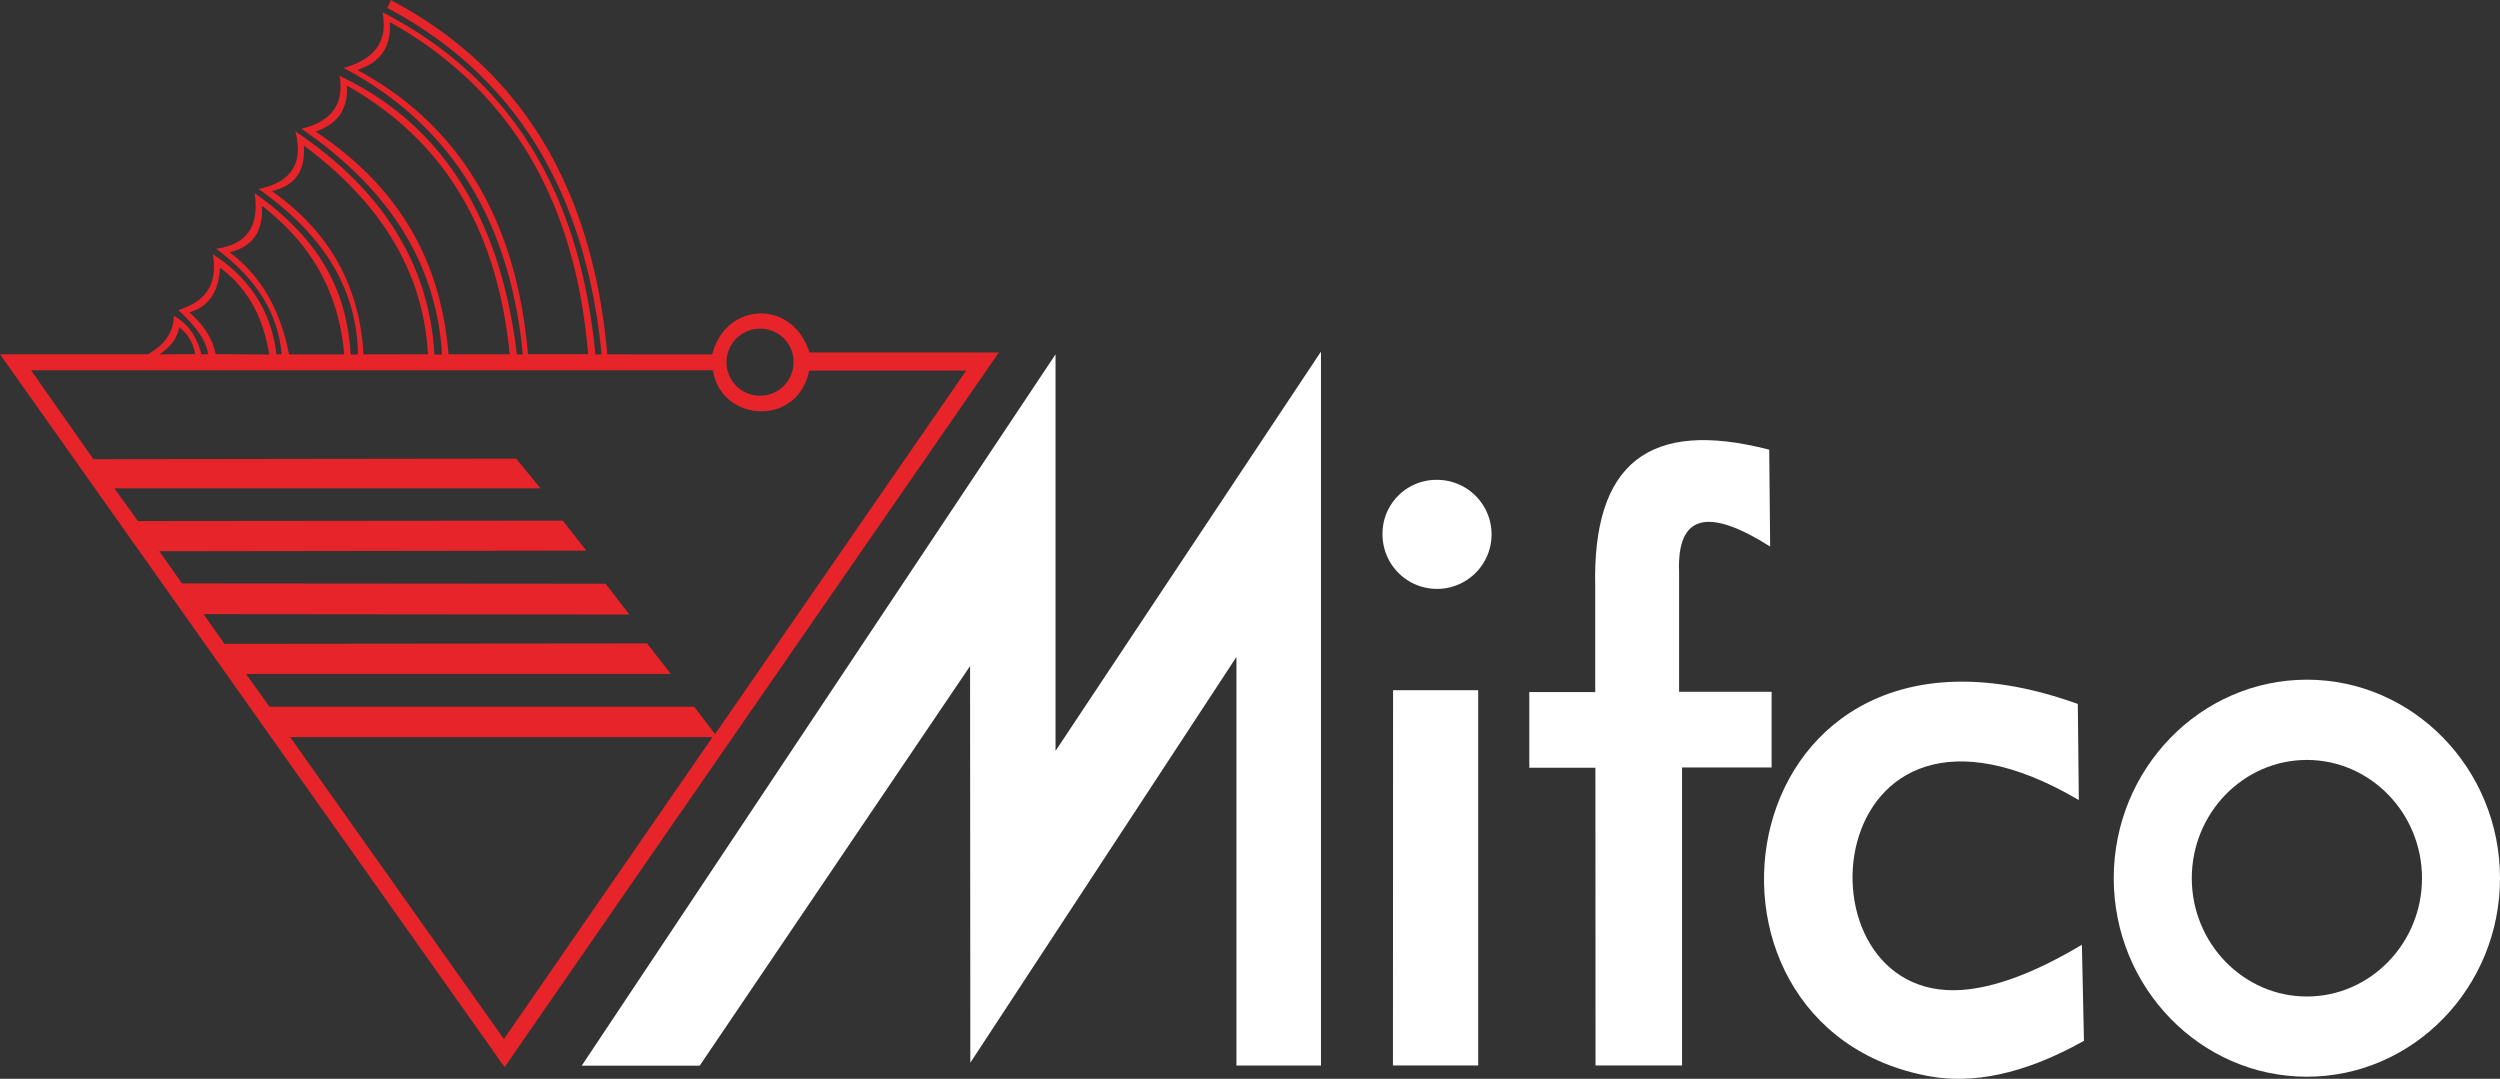 <svg id="Layer_1" data-name="Layer 1" xmlns="http://www.w3.org/2000/svg" viewBox="0 0 589.13 254.22"><rect x="0" y="0" width="589.13" height="254.22" fill="#333333" stroke="none"/><defs><style>.cls-1{fill:#fff;}.cls-1,.cls-2{fill-rule:evenodd;}.cls-2{fill:#e72429;}</style></defs><path class="cls-1" d="M670.24,330.09c25.08,0,45.51,21,45.51,46.78s-20.43,46.78-45.51,46.78-45.51-21-45.51-46.78,20.43-46.78,45.51-46.78m0,18.91c-14.94,0-27.12,12.52-27.12,27.87s12.18,27.88,27.12,27.88,27.13-12.53,27.13-27.88S685.18,349,670.24,349" transform="translate(-126.62 -169.92)"/><path class="cls-1" d="M616.5,358.46c-61.62-36.26-68.5,47.65-27.56,44.74,7.33-.52,16.68-3.7,28.28-10.65l.49,22.64c-14.52,8.17-26.57,10.1-36.25,8.38-63.85-11.42-47.74-117.56,34.8-87.76Z" transform="translate(-126.62 -169.92)"/><path class="cls-1" d="M502.61,421H523V350.77h21.1V332.94h-21.8V304.77c-.54-13.89,7.06-15.17,21.46-6.06l-.22-22.82c-28.22-7.32-41.73,3.06-41,32.45V333H487v17.83h15.58Z" transform="translate(-126.62 -169.92)"/><path class="cls-1" d="M464.9,283a12.85,12.85,0,1,1-12.49,12.84A12.69,12.69,0,0,1,464.9,283m-10,49.57h20.06V421H454.87Z" transform="translate(-126.62 -169.92)"/><polygon class="cls-1" points="137.09 251.12 248.74 83.5 248.74 176.95 311.29 82.85 311.29 251.1 291.37 251.1 291.37 154.81 228.66 250.43 228.6 156.96 164.89 251.12 137.09 251.12"/><path class="cls-2" d="M195,343.63l50.37,71.15,49.16-71.15Zm-61.06-86.45,160.68,0c1.91,12.28,20,13.45,22.68.07h37l-59.17,85.67-4.9-6.45-100.11,0-5.51-7.73,100.08,0-5.59-7.2-99.6.1-4.9-7,100.34.1-5.61-7.26-99.82-.08-5.35-7.58,100.63-.14-5.55-7.07-100.11.1L153.58,285H254L248.27,278l-99.63.13Zm172-9.8a7.9,7.9,0,1,0,7.68,7.9,7.81,7.81,0,0,0-7.68-7.9m-54.9,6h14.17c-2.87-34.28-16.83-61.5-46.72-78.26.39,6.54-2.83,9.68-7.68,11.28,23.7,12.78,37.46,34.89,40.23,67M201,200.93c4.67-1.68,7.75-4.75,7.34-10.87,25,14.17,35.7,36.67,38.4,63.34H232.32c-1.7-20.18-10.08-38.34-31.33-52.47m11.3,52.5c-1-17.22-8.9-29.53-21.63-38.5,5.53-1.21,8-4.78,7.54-10.72,19.36,14.37,28.26,31,29.26,49.19Zm-17.56,0h13c-1.16-13.33-6.69-25.25-19.39-35,.36,6.39-2.51,9.72-7.61,10.94,7.48,5.6,12,13.74,14,24.06m-17.32-.06c-.67-3.76-2.9-7-6.21-9.85,4.27-1.19,6.93-4.38,7.27-10.53,5.74,4.28,10,10.58,11.6,20.47Zm-13.18.06,8.37-.06a9.67,9.67,0,0,0-3.76-6.32c-.49,2.94-2.38,4.8-4.61,6.38m130.25,0c3-12.27,18.84-13.27,22.88-.45H362L245.53,421.4l-118.91-168h34.87c3.39-1.93,6-4.68,6.1-9.06,3.49,1.95,5.4,4.95,6.5,9.06h1.55c-.38-3-2.45-6.2-7-10.41,6.19-2,9.4-5.69,8.13-13.19,9,5.9,13.78,13.71,15,23.6H193c-.87-9.43-5.64-17.6-15.46-24.88,6.8-.9,10.32-4.79,9.08-13.07,14.59,10.24,21.73,22.19,22.62,38h1.74c-.24-15.05-7.69-27.91-23.43-39,7.52-1.51,10.7-5.92,8.66-13.57,21.23,14.21,31.61,32.09,32.79,52.59h1.8c-1.28-20.3-11.39-38.29-33.16-53.21q10.69-2.53,9-12.46c24.69,11.67,38,34.19,41.78,65.63h1.4c-2.93-30.41-16.17-53.69-42.21-67.49,6.44-1.87,10.58-5.41,9.16-13.13,29.07,15,46.36,40.93,50.15,80.62h1.47c-3.74-38.17-20.15-65.47-50.47-81.63l.81-1.85c29.37,15.51,47.36,42.37,51,83.48Z" transform="translate(-126.62 -169.92)"/></svg>